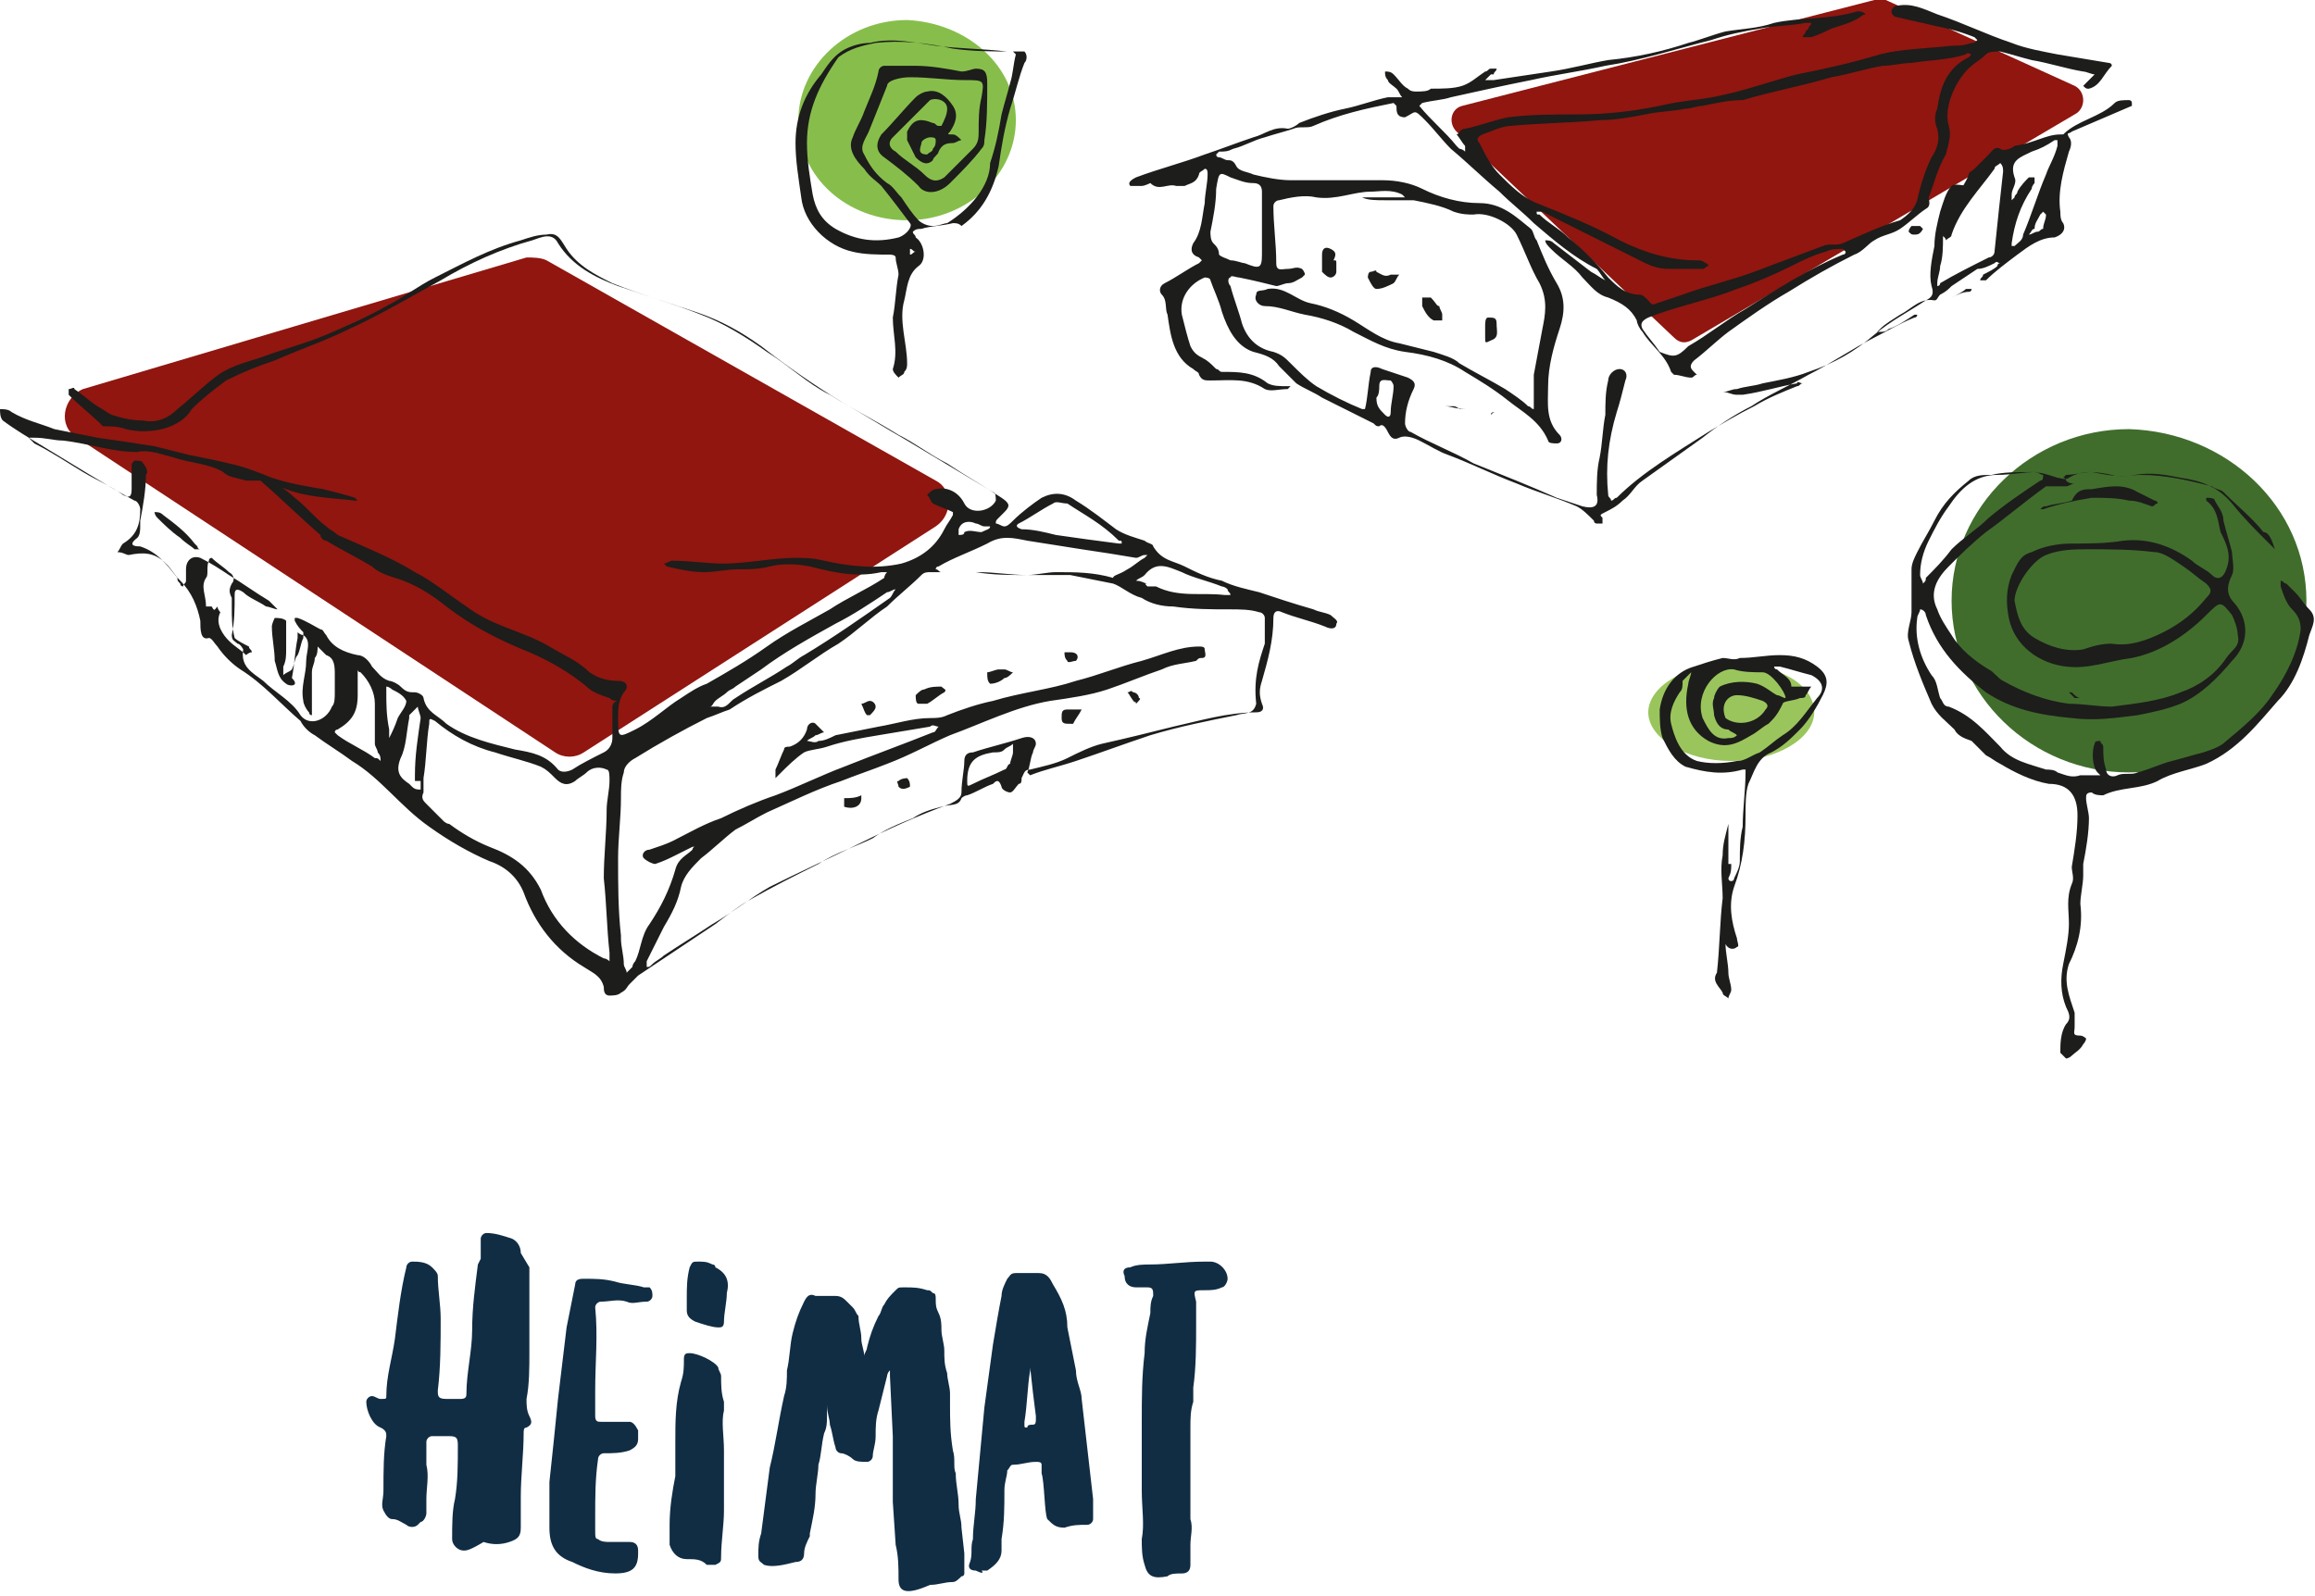 <svg version="1.1" id="Ebene_1" xmlns="http://www.w3.org/2000/svg" x="0" y="0" viewBox="0 0 80.9 55.8" xml:space="preserve"><style>.st5{fill:#1d1d1b}</style><path d="M16.2 54.2c-.2 0-.4-.2-.4-.4 0-.5 0-1 .1-1.4.1-.6.1-1.2.1-1.9 0-.3-.1-.3-.4-.3h-.5c-.1 0-.2.1-.2.2v.8c.1.4 0 .8 0 1.2v.5c0 .1-.1.3-.2.3l-.1.1c-.1.1-.3.1-.4 0-.2-.1-.3-.2-.5-.2-.1 0-.2-.1-.3-.3-.1-.2 0-.4 0-.7 0-.7 0-1.3.1-1.9 0-.1 0-.2-.2-.3-.3-.1-.5-.6-.5-.9 0-.1.1-.2.2-.2s.2.1.3.1c.2 0 .2 0 .2-.1 0-.7.2-1.3.3-2 .1-.8.2-1.7.4-2.5 0-.1.1-.2.2-.2.2 0 .5 0 .7.2.1.1.2.2.2.3 0 .5.1 1 .1 1.5 0 .8 0 1.7-.1 2.5 0 .2 0 .3.3.3h.5c.2 0 .2-.1.2-.2 0-.7.2-1.5.2-2.2 0-.8.1-1.5.2-2.3l.1-.2v-.7c0-.1.1-.2.2-.2.3 0 .6.1.9.2.2.1.3.3.3.5l.3.5v3c0 .5 0 1.1-.1 1.6 0 .2 0 .4.1.6.1.2.1.3-.1.4-.1 0-.1.1-.1.2 0 .7-.1 1.5-.1 2.2v1.1c0 .3-.1.4-.4.5-.3.1-.6.1-.9 0-.5.3-.6.3-.7.3zm3.8.4c-.6-.2-.8-.6-.8-1.2v-1.6c.1-.9.2-1.9.3-2.9.1-.8.2-1.7.3-2.5l.3-1.5c0-.2.2-.2.3-.2.4 0 .7 0 1.1.1.3.1.7.1 1 .2h.2c.1.1.1.2.1.3 0 .1-.1.2-.2.2-.3 0-.5.1-.7 0-.3-.1-.6 0-.9 0-.1 0-.2.1-.2.2.1 1 0 1.9 0 2.9v.9c0 .2.1.2.2.2h1c.1 0 .2.1.3.3v.3c0 .2-.1.3-.3.4-.3.1-.6.1-.9.1-.1 0-.2.1-.2.2-.1.7-.1 1.3-.1 2v.5c0 .2 0 .3.1.3.1.1.3.1.4.1h.7c.2 0 .3.1.3.3v.1c0 .5-.2.7-.8.7-.6 0-1.1-.2-1.5-.4zm4-.1c-.3 0-.5-.2-.6-.5v-.7c0-.6.1-1.2.2-1.7v-1.2c0-.7 0-1.4.2-2.1.1-.3.1-.5.1-.8 0-.2.1-.2.2-.2.3 0 .9.3 1 .5 0 .1.1.2.1.3 0 .3 0 .6.1.9v.3c-.1.4 0 .9 0 1.4v2.1c0 .5-.1 1.1-.1 1.6 0 .2 0 .2-.2.3h-.3c-.2-.2-.4-.2-.7-.2zm.3-8.3c-.2-.1-.3-.2-.3-.4v-.4c0-.4 0-.7.1-1.1.1-.2.1-.2.3-.2.2 0 .3 0 .5.1 0 0 .1 0 .1.1.4.2.5.5.4.9 0 .3-.1.7-.1 1 0 .2-.1.2-.2.2-.2 0-.5-.1-.8-.2zm7.1 9c0-.4 0-.8-.1-1.2l-.1-1.5v-2.3l-.1-2.1v-.2c-.1.1-.1.2-.1.2l-.3 1.2c-.1.3-.1.6-.1.9 0 .3-.1.5-.1.7 0 .1-.1.2-.2.2-.2 0-.4 0-.5-.1-.1-.1-.3-.2-.4-.2-.1 0-.2-.1-.2-.2-.1-.3-.1-.5-.2-.8 0-.2-.1-.4-.1-.7V49v.5c0 .2 0 .4-.1.6-.1.4-.1.8-.2 1.1 0 .3-.1.7-.1 1 0 .5-.1.9-.2 1.4v.1c-.1.2-.2.4-.2.6 0 .2-.1.3-.3.3-.4.1-.8.2-1.1.1-.1-.1-.2-.1-.2-.3 0-.3 0-.5.1-.8.1-.8.2-1.5.3-2.3.2-.8.3-1.6.5-2.5.1-.3.1-.6.1-.9.1-.4.1-.9.2-1.3s.2-.7.4-1.1c.1-.2.2-.3.4-.2h.7c.2 0 .3.1.4.2l.2.2c.1.1.1.2.2.3 0 .3.1.5.1.8 0 .2.1.4.1.6 0-.1.1-.2.1-.3.1-.4.2-.7.4-1.1.1-.1.1-.3.2-.4.1-.2.2-.3.4-.5.1-.1.1-.1.3-.1.3 0 .5 0 .8.1.1 0 .1 0 .2.1.1 0 .1.1.1.2 0 .2 0 .3.1.5s.1.4.1.6c0 .2.1.5.1.7 0 .3 0 .5.1.8 0 .2.1.5.1.7v.4c0 .5 0 1 .1 1.6.1.3 0 .6.1.8 0 .4.1.7.1 1.1 0 .3.1.5.1.8l.1.9v.7s0 .1-.1.1c-.1.1-.2.2-.3.2-.3 0-.5.1-.8.1-.9.4-1.1.2-1.1-.2zm2.7-.3c-.2 0-.3-.1-.2-.3.1-.3 0-.5.1-.8 0-.5.1-.9.1-1.4.1-1.1.2-2.1.3-3.2.1-.7.2-1.5.3-2.2.1-.6.2-1.2.3-1.7 0-.2.1-.4.2-.6.1-.1.1-.2.3-.2h.8c.3 0 .4.2.5.4.3.5.5.9.5 1.5l.3 1.5c0 .4.2.7.2 1 .1.9.3 2.6.4 3.5v.7c0 .1-.1.2-.2.2-.3 0-.5 0-.8.1-.3 0-.4-.1-.6-.3-.1-.2-.1-1.3-.2-1.6v-.3c0-.1-.1-.1-.2-.1-.3 0-.5.1-.8.1-.1 0-.1.1-.2.2 0 .2-.1.4-.1.7 0 .6 0 1.1-.1 1.7v.4c0 .3-.2.5-.5.7h-.2c.1.1 0 .1-.2 0zm2-5.1c.1 0 .1-.1.1-.2v-.1l-.1-.8-.1-.9v-.1.2c-.1.6-.1 1.2-.2 1.8v.1c0 .1 0 .1.1.1 0-.1.1-.1.2-.1zm3.9 4.9c-.1-.3-.1-.6-.1-.9.1-.5 0-1.1 0-1.7v-2.4c0-.8 0-1.6.1-2.4 0-.5.1-.9.2-1.4 0-.2 0-.4.1-.6 0-.2 0-.3-.2-.3h-.4c-.2 0-.4-.1-.4-.4-.1-.2 0-.3.2-.3.2-.1.5-.1.7-.1.6 0 1.2-.1 1.9-.1h.2c.3 0 .6.3.6.6 0 .1-.1.3-.2.3-.2.1-.4.1-.6.1-.4 0-.4 0-.3.4v.8c0 .7 0 1.5-.1 2.2v.5c-.1.3-.1.6-.1.9v3.2c.1.3 0 .6 0 .9v.7c0 .2-.1.3-.3.3-.2 0-.4 0-.5.1-.5.1-.7 0-.8-.4z" fill="#112d44"/><path d="M65.5 0L51.1 3.7c-.4.1-.5.6-.2.9l7.6 7.2c.2.2.4.2.6.1L72.5 4c.4-.2.4-.8 0-1l-6.6-3h-.4M19.1 9.1l13.6 7.7c.6.3.6 1.2 0 1.6l-12.3 7.9c-.3.2-.7.2-1 0l-16.7-11c-.7-.4-.5-1.4.2-1.7L18.4 9c.2 0 .5 0 .7.1" fill="#90160f"/><path d="M35.5 4.2c0 1.9-1.7 3.5-3.8 3.5-2.1 0-3.8-1.5-3.8-3.5 0-1.9 1.7-3.5 3.8-3.5 2.1.1 3.8 1.6 3.8 3.5" fill="#87be4b"/><path d="M80.6 21c0 3.3-2.8 6-6.2 6-3.4 0-6.2-2.7-6.2-6s2.8-6 6.2-6c3.4.1 6.2 2.7 6.2 6" fill="#406d2c"/><path d="M63.4 24.9c0 .9-1.3 1.7-2.9 1.7-1.6 0-2.9-.8-2.9-1.7 0-.9 1.3-1.7 2.9-1.7 1.6 0 2.9.7 2.9 1.7" fill="#9ac55c"/><path class="st5" d="M34.3 18.6s.1.1 0 0c.2-.1.3-.1.3-.2h-.2c-.1 0-.2-.1-.3-.1-.2-.1-.5-.1-.6.2v.2c.1 0 .2 0 .2-.1.2-.1.4 0 .6 0m-20.4 6.5c.1-.2.3-.4.3-.6-.1-.2-.3-.3-.5-.4 0 0-.1-.1-.2-.1v.2c0 .4 0 .8.1 1.3v.3c.1-.2.2-.4.3-.7m20.8 1.2c-.6.1-.9.3-.9 1 0 .2 0 .2.2.1.4-.2.7-.3 1.1-.5.1 0 .1-.2.2-.2 0-.1.1-.3.1-.4V26c-.1.1-.2.1-.3.2-.1.1-.2.1-.4.1m-20.2 1v-.2c0-.7.1-1.3.2-2 0-.1-.1-.3-.1-.4l-.3.3v.1c-.1.5-.1 1-.3 1.4-.2.5 0 .7.3.9l.1.1c.1.1.2.1.3.1v-.3m25.4-6.8h.3c.8.4 1.6.2 2.4.3h.2c0-.1-.1-.1-.1-.2-.1-.1-.2-.1-.2-.1-.5-.2-1-.3-1.4-.5-.5-.2-.9-.4-1.3.1-.1.1-.2.1-.3.2.2 0 .3.1.4.1-.1 0-.1 0 0 .1m-32.5.7c0 .1.1.2.1.2-.2.4.1.8.3 1 .2.2.4.3.6.5 0 0 .1-.1.2-.1 0-.1-.1-.1-.1-.2-.2-.1-.4-.2-.5-.3-.1-.4-.1-.7-.1-1.1v-.3c-.1-.2-.1-.3 0-.5.1-.1.1-.3-.1-.4-.2-.2-.4-.3-.6-.5 0 0-.1 0-.1.1-.1.2 0 .5-.1.6-.2.3 0 .6 0 1h.2c.1.2.1.1.2 0m5.6 5.1c0-.1-.1-.2-.1-.3v-1.4c0-.4-.2-.8-.5-1.1 0 0-.1 0-.1-.1v.9c0 .6-.2.9-.7 1.2 0 0-.1 0-.1.1l.1.1c.4.3.9.5 1.3.8.1 0 .1 0 .2.1 0-.1 0-.2-.1-.3m14.3-3c.2-.1.4-.3.6-.4 1-.6 2-1.3 3-2 .1-.1.1-.2.2-.3-.1 0-.2.1-.3.1-.6.4-1.2.8-1.8 1.1-.9.5-1.8 1-2.6 1.6l-.9.6c-.1.1-.2.1-.3.2-.1.1-.3.2-.4.3-.1.1-.1.2-.2.2h.3c.3.1.4-.2.6-.3.6-.4 1.2-.7 1.8-1.1m9.8-5.7c-.2 0-.4-.1-.5 0-.4.2-.8.5-1.2.7 0 0-.2.1.1.2.4 0 .8.1 1.2.2.7.1 1.4.2 2.2.3h.1c0-.1 0-.1-.1-.1-.6-.6-1.2-.9-1.8-1.3m2.1 2.3c.2-.1.4-.3.6-.4l.1-.1H40c-.1 0-.2.1-.3.1-.6-.1-1.2-.2-1.9-.3-.6-.1-1.3-.2-1.9-.3-.5-.1-.9-.2-1.4.1-.6.3-1.2.5-1.7.8-.1 0-.1.1-.1.1.1 0 .1.1.2.1h1.3c.6 0 1.1.1 1.7.1.3 0 .7-.1 1-.1.7 0 1.3 0 2 .2 0-.1.2-.1.5-.3m-23.9 8.8s.1.1.2.1c.4.3.9.6 1.4.8.8.3 1.4.7 1.8 1.5.4 1.1 1.2 1.9 2.2 2.4.1 0 .2.1.2.1v-.3c-.1-.9-.1-1.7-.2-2.6 0-.8.1-1.6.1-2.4 0-.3.1-.7.1-1 0-.2 0-.4-.1-.4-.2-.1-.5-.1-.7.1-.1.1-.3.2-.4.3-.3.2-.5.1-.7-.1-.2-.2-.3-.3-.5-.4-.5-.2-1-.3-1.6-.5-.8-.2-1.5-.6-2.1-1.1-.2-.1-.2-.1-.2.1-.1.6-.1 1.3-.2 1.9v.5c-.1.2 0 .3.1.4l.6.6m28.7-6.2v-.9c0-.1-.1-.2-.2-.2-.3-.1-.7-.1-1-.1-.7 0-1.3 0-2-.1-.4 0-.8-.1-1.1-.3-.4-.1-.7-.4-1-.5l-1.5-.3h-1.5c-.6 0-1.2 0-1.8-.1h-1.6c-.1 0-.2 0-.3.1-.4.4-.8.7-1.2 1.1-.6.4-1.1.9-1.7 1.3-.7.4-1.3.9-2 1.3-.6.3-1.2.6-1.8 1-.3.1-.5.2-.8.3-.8.4-1.7.9-2.5 1.4-.2.1-.4.3-.4.5-.1.3-.1.6-.1.9 0 .7-.1 1.4-.1 2.1 0 .9 0 1.8.1 2.7v.1c0 .3.1.6.1.9 0 .1.1.2.1.3l.2-.2s0-.1.1-.2c.2-.4.2-.9.5-1.3.4-.6.7-1.2.9-1.9.1-.4.4-.5.6-.7 0 0 0-.1.1-.1h-.1l-.6.3c-.2.1-.4.2-.7.3-.1 0-.3-.1-.4-.2-.1-.1 0-.3.2-.3.3-.1.6-.2.8-.3.6-.3 1.1-.6 1.7-.8.6-.3 1.3-.6 1.9-.8.8-.3 1.6-.7 2.4-1 1-.4 2.1-.8 3.1-1.2.1 0 .1-.1.2-.2-.1 0-.2-.1-.3 0l-1.8.3c-.6.1-1.2.2-1.8.4-.3.1-.6.1-.8.2-.3.2-.6.5-.8.7l-.2.2v-.3c.1-.2.2-.5.3-.7 0-.1.1-.1.2-.1.3-.1.5-.3.6-.6 0-.2.2-.3.3-.2l.3.3c-.1 0-.2.1-.3.1-.1.1-.2.1-.3.2.1 0 .3.1.4 0 .2 0 .4-.1.6-.2l1.5-.3c.6-.1 1.2-.3 1.8-.3.2 0 .4 0 .6-.1.5-.2 1.1-.4 1.6-.5 1-.3 2-.4 2.9-.7.8-.2 1.5-.5 2.3-.7.7-.2 1.3-.5 2-.5.1 0 .2 0 .2.1s.1.3-.1.3c-.1 0-.1 0-.2.1-.4.1-.8.1-1.2.3-.6.2-1.3.5-1.9.7-.6.2-1.3.3-2 .4-1.2.2-2.4.8-3.5 1.2-.7.3-1.4.7-2.2 1-.5.2-1.1.4-1.6.6-.9.3-1.7.7-2.6 1.1-.4.2-.7.4-1.1.6-.4.3-.8.7-1.2 1-.3.3-.6.6-.7 1-.1.5-.3.9-.6 1.4l-.6 1.2v.2c.1 0 .1 0 .2-.1s.3-.2.4-.3c.6-.4 1.1-.7 1.7-1.1.7-.4 1.3-.9 2-1.3 1-.5 2.1-1 3.1-1.5s2.1-1 3.2-1.4c.2-.1.4-.2.4-.4 0-.4.1-.8.1-1.1 0-.2.1-.3.3-.3.6-.2 1.1-.3 1.7-.5.3-.1.5 0 .5.2 0 .1-.1.2-.1.3-.1.2-.1.5-.2.7l.1.1c.5-.2 1-.3 1.6-.5.9-.3 1.7-.6 2.6-.9 1-.3 2-.5 3-.7.3-.1.6 0 .7-.4-.1-.9.1-1.5.3-2.1M1.5 15.6c-.5-.3-1-.6-1.4-.9-.1-.1-.1-.3-.1-.4.1 0 .3 0 .4.1.5.3 1 .4 1.5.6l1.5.3c.7.1 1.4.2 2 .3l1.2.3c.5.1 1 .2 1.4.3.5.1 1 .3 1.5.5.6.2 1.2.3 1.8.4.4.1.8.2 1.1.3l.1.1h-.1c-.8-.1-1.6-.1-2.4-.4-.3-.1-.5-.2-.8-.3h-.6c-.3-.1-.6-.1-.8-.3-.5-.3-1.1-.3-1.7-.5-.4-.1-.9-.3-1.3-.2-.9 0-1.7-.3-2.6-.4-.3 0-.6-.1-1-.1H1l.2.2c.6.3 1.2.7 1.7 1 .5.3 1 .5 1.4.8.2.1.3.1.3-.2v-.8c0-.1 0-.1.1-.2.1 0 .3 0 .3.1.1.1.2.3.1.4 0 .5-.1 1.1-.2 1.6v.2c0 .1 0 .3-.1.4-.4.3 0 .3.1.3.6.2.9.6 1.3 1.1 0 .1 0 .1.1.2 0 .1.1.1.1.1 0-.1.1-.1.1-.2v-.4c0-.3.2-.5.5-.4.4.2.7.4 1 .6.5.3.9.6 1.4.9l.3.3c-.1 0-.3-.1-.4-.1-.3-.2-.6-.3-.8-.5-.3-.2-.3 0-.3.1 0 .5 0 .9-.1 1.4 0 .2.1.2.2.3.1 0 .2.2.2.2-.1.6.3.8.7 1.1.4.4 1 .7 1.3 1.2.3.4.9.2 1.1-.3.1-.1.1-.3.1-.5v-.6c0-.3 0-.6-.3-.7l-.3-.3c0 .1 0 .3-.1.4 0 .2-.1.3-.1.5V25c-.1 0-.1-.1-.1-.1-.1-.1-.2-.3-.2-.4-.1-.5.1-.9.1-1.4 0-.3.2-.7-.1-.9-.1 0-.2-.1-.2-.1v.2c-.1.5-.1.9-.2 1.4.3.3-.1.3-.2.2-.3-.2-.3-.5-.4-.8 0-.4-.1-.8-.1-1.2 0-.1.1-.3.1-.3.1 0 .3 0 .4.1v1c0 .2 0 .4-.1.6v.3c.1-.1.2-.1.3-.2.1-.2.1-.4.2-.5.1-.2.1-.4.2-.6v-.2c-.1-.1-.2-.2-.3-.4v-.1h.1c.3.1.6.3.8.4.1 0 .1.1.2.2.2.4.6.6 1.1.7.2 0 .4.2.5.4.2.2.3.4.6.5.1 0 .3.1.4.2.2.2.3.2.5.2.1 0 .3.1.3.2.1.5.5.6.8.9.7.5 1.6.7 2.4.9.6.1 1.1.2 1.5.7.1.1.3.1.5 0 .3-.2.7-.4 1.1-.6.2-.1.3-.3.3-.5v-1.1c0-.1.1-.2.2-.2-.1 0-.2 0-.3-.1-.3-.1-.6-.2-.8-.4-.6-.5-1.3-.9-2-1.2-1-.4-2-.9-2.9-1.6-.5-.4-1.1-.8-1.8-1-.3-.1-.6-.2-.8-.4-.5-.3-1.1-.6-1.6-.9-.1 0-.2-.1-.2-.2-.7-.6-1.4-1.3-2.1-1.9-.1 0-.1-.1-.1-.2h.2c.4.3.8.5 1.1.8.4.3.7.7 1.1 1 .1.1.3.2.4.3.9.4 1.9.8 2.7 1.3.6.3 1.2.8 1.8 1.2.4.3.8.5 1.3.7.5.2 1.1.4 1.6.7.5.3 1 .5 1.4.9.3.2.6.3 1 .3.3 0 .4.2.2.4-.2.3-.2.6-.2.9 0 .7 0 .7.6.4.6-.3 1.1-.8 1.6-1.1.3-.2.6-.4.9-.5.7-.4 1.4-.8 2.1-1.3.7-.5 1.5-.9 2.2-1.3.6-.4 1.3-.7 1.9-1.1 0 0 0-.1.1-.2h-.2c-.9.2-1.7 0-2.5-.2-.5-.1-1-.1-1.4 0-.4.1-.7.1-1.1.1-.4 0-.8.1-1.2.1-.4 0-.9-.1-1.3-.2l-.1-.1c.1 0 .2-.1.3-.1.6 0 1.2.1 1.8.1.8 0 1.7-.2 2.5-.2.3 0 .6 0 1 .1.9.2 1.8.3 2.7.1.7-.2 1.2-.6 1.5-1.2.1-.2.2-.3.3-.5v-.1c-.2-.1-.5-.2-.7-.3-.1-.1-.1-.2-.2-.3.1-.1.2-.2.3-.2.4-.1.8.1 1 .5.2.4.9.3 1.1-.1 0-.1 0-.3-.1-.3l-3-1.8c-.7-.4-1.5-.9-2.2-1.3-1-.6-2-1.3-2.9-2-.7-.5-1.4-.9-2.3-1.2l-2.7-.9c-.8-.3-1.6-.7-2.1-1.5-.2-.4-.6-.2-.9-.1-1.1.3-2.2.8-3.2 1.4-1.1.6-2.1 1.2-3.2 1.7-.8.4-1.7.7-2.6 1.1-.6.2-1.1.4-1.7.7-.4.3-.8.6-1.2 1-.4.7-1.5.9-2.3.7-.3-.1-.5-.1-.8-.1-.4-.4-.8-.7-1.2-1.1v-.2c.1 0 .2-.1.2 0 .3.2.5.4.8.6.2.1.3.2.5.3.3.1.7.2 1.1.2.5.1.9-.1 1.2-.4.5-.4.9-.8 1.3-1.1.5-.4 1-.5 1.6-.7.8-.3 1.6-.5 2.3-.8.7-.3 1.4-.6 2.1-1 .6-.3 1.1-.7 1.7-1 1-.5 1.9-1 3-1.3.3-.1.6-.2.9-.2.4-.1.5.2.7.5.4.6 1 .9 1.6 1.2 1 .4 2.1.7 3.1 1.1.8.3 1.6.8 2.3 1.3.8.5 1.4 1.1 2.2 1.5.8.5 1.6.9 2.4 1.4.6.3 1.1.7 1.7 1 .6.4 1.3.8 1.9 1.2.3.2.3.3.1.5l-.2.2c-.1.1-.1.1-.1.2.1 0 .2.1.3.1.1 0 .2-.1.3-.2.3-.3.7-.6 1-.8.4-.2.8-.2 1.2.1.5.3 1 .7 1.4 1 .3.2.7.3 1 .4.1.1.3.1.3.2.3.5.7.5 1.1.7.4.2.8.4 1.3.5.4.2.9.3 1.3.4.6.2 1.2.4 1.9.6.2.1.4.1.6.2.1.1.3.2.2.3 0 .2-.2.2-.4.1-.5-.2-1-.3-1.5-.5-.2-.1-.3 0-.3.2 0 .8-.2 1.5-.4 2.2-.1.3-.1.5 0 .8.1.2 0 .3-.2.3-1 0-2 .3-2.9.5-.8.2-1.6.4-2.5.6-.4.1-.8.3-1.2.5-.4.2-.9.3-1.3.4-.2 0-.2.1-.3.3 0 .1 0 .2-.1.2-.1.1-.2.3-.3.3-.1 0-.3-.1-.3-.2-.1-.3-.2-.2-.3-.1-.3.1-.6.3-.9.4-.1 0-.2.1-.2.1-.1.3-.4.2-.7.3-.4.1-.7.2-1 .4-.5.2-1 .4-1.4.7-.6.3-1.3.5-1.9.9-.8.4-1.6.8-2.3 1.2-.4.2-.9.6-1.3.9l-2.7 1.8-.3.3c-.1.1-.1.2-.3.3-.1.1-.3.1-.4.1-.2 0-.2-.2-.2-.3-.1-.4-.4-.5-.7-.7-1-.6-1.7-1.5-2.1-2.6-.2-.5-.6-.9-1.2-1.1-.7-.3-1.4-.7-2.1-1.2-1-.7-1.7-1.7-2.7-2.3-.4-.3-.9-.6-1.3-.9-.2-.1-.4-.3-.5-.5-.7-.6-1.3-1.3-2.1-1.8-.3-.2-.6-.5-.8-.8-.1-.1-.2-.3-.3-.3-.3.1-.3-.3-.3-.6-.1-.5-.3-1-.7-1.4-.2-.2-.3-.4-.5-.6-.4-.4-.8-.4-1.3-.3-.1 0-.2-.1-.4-.1.1-.1.1-.2.2-.3.5-.3.6-.7.6-1.2 0-.1-.1-.3-.2-.3-1.1-.6-2.2-1.3-3.2-1.9m50.8-1.2c-.1 0-.1 0-.2.1 0-.1.1-.1.2-.1m15.9-4c.2-.1.4-.2.5-.3h.2s0 .1-.1.1c-.2 0-.4.1-.6.2m4.3 14l-.2-.2h.1c.1.1.2.2.3.2h-.2"/><path class="st5" d="M29.5 28.2v-.3c.2 0 .4 0 .6-.1v.1c0 .3-.3.4-.6.3m2.3-.7c-.2.1-.3.1-.4 0 0-.1-.1-.2 0-.2.1-.1.3-.1.3-.1.1.1.1.2.1.3m5.8-4.4c-.1 0-.3.1-.3 0-.1-.1-.1-.2-.1-.3h.2c.3 0 .3.2.2.3m14.3-11.7c0-.1 0-.3.1-.3.2 0 .3 0 .3.2 0 .3.1.5-.2.6-.2.1-.2.1-.2-.1v-.4m15-3.2c-.1 0-.1 0-.2-.1 0-.1.1-.2.1-.2h.3l.1.1c-.1.2-.2.2-.3.2m-15.7 6.1s-.1.1 0 0c-.3 0-.5-.1-.7-.1h.3c.1 0 .2.1.2.1h.2m-13.8 11c-.2 0-.3 0-.3-.2s0-.3.2-.3h.5c-.1.2-.2.3-.3.5h-.1m-7-.3h-.1c-.1-.1-.1-.2-.2-.4.1 0 .2-.1.3-.1.1 0 .2.1.2.2s-.1.2-.2.3m9.3-.4c0-.1-.1-.1 0 0-.2-.2-.2-.3-.3-.4.1 0 .1-.1.2 0 .1 0 .2.1.2.2.1 0 0 .1-.1.2m-6.8-.6c.1.1.2.1.1.2-.2.1-.4.3-.6.4h-.3c-.1 0-.1-.2-.1-.3.1-.1.2-.2.3-.2.2-.1.4-.1.6-.1m1.7-.1c-.1-.1-.1-.2-.1-.4.1 0 .3-.1.4-.1h.2c.1 0 .2.1.3.1-.1.1-.2.2-.3.2-.1.1-.3.2-.5.2m14.1-14c-.2.1-.4.2-.6.2-.1 0-.2-.2-.3-.4 0 0 0-.2.1-.2s.2-.1.2 0c.2.1.3.2.5.1h.3c-.1.1-.1.2-.2.3m-2-.7v.3c0 .1-.1.2-.2.2s-.2-.1-.3-.2v-.6c0-.2.1-.3.3-.2.2.1.2.2.1.4.1 0 .1 0 .1.1m3.6 1.5c0 .1.1.2.1.3v.2h-.3c-.2-.1-.3-.3-.4-.5v-.3h.3c.2.2.2.3.3.3m-44 8.1c-.3-.2-.6-.5-.8-.7-.1-.1-.1-.2-.1-.2.1 0 .2 0 .3.1.4.3.8.6 1.1 1l.1.1s0 .1.1.1h-.2c-.1-.1-.3-.2-.5-.4m66.8-1.7c.6-.1 1.1-.2 1.6.1l.6.3c.1 0 .1.1.1.1-.1 0-.1.1-.2.1-.3-.1-.5-.2-.8-.2-.4-.1-.9-.1-1.3-.1-.6.1-1.1.2-1.7.4h-.1c.1-.1.1-.1.2-.1.3-.1.6-.1.9-.2.2-.4.4-.4.7-.4m-12.8 8c.4.3 1.1.2 1.4-.3.1-.1.1-.2-.1-.3-.3-.1-.6-.2-.9-.2-.3 0-.6.3-.4.8m-.4-.1c0-.2-.1-.4 0-.6 0-.1.1-.3.2-.4.4-.2.9-.2 1.3-.1.3.1.5.3.7.4.1 0 .2.1.3.1 0-.2-.5-.9-.8-.9-.3 0-.7 0-1-.1-.6-.1-1.4.8-1.1 1.7.2.4.4.8.9.7.1 0 .2 0 .3-.1-.1-.1-.2-.1-.3-.2-.2 0-.4-.1-.5-.5m-1.2-.8c-.2.3-.4.7-.3 1.1.1.4.3 1.1.9 1.3.4.1.9.1 1.4 0 .3 0 .5-.2.8-.3.3-.2.5-.4.8-.6.5-.3.8-.8 1.2-1.3.3-.3.2-.6-.2-.8-.4-.1-.7-.2-1.1-.3H62s0 .1.1.1c.2.2.5.3.5.6h.7c-.1.1-.1.2-.2.3 0 .1-.1.1-.2.1-.2.1-.6.1-.6.2-.1.2-.2.4-.4.6l-.1.1c-.2.1-.4.3-.6.4-.5.3-.9.5-1.5.2-.7-.4-.9-1.1-.7-2 0-.1.1-.3.1-.4l-.3.3c0 .2 0 .3-.1.4m1.8 6c0 .2 0 .3-.1.5 0 0 0 .1.1.1 0 0 .1 0 .1-.1.1-.2.2-.4.2-.6 0-.4 0-.8.1-1.2 0-.6.1-1.3.1-1.9v-.1h-.1c-.7.2-1.3.1-2-.1-.4-.2-.6-.6-.8-1-.1-.3-.1-.7-.1-1 .1-.7.5-1.3 1.2-1.5.3-.1.6-.2 1-.3.2 0 .4.1.6 0 .5 0 .9-.1 1.4-.1.5 0 .9.1 1.3.4.4.3.4.6.2 1s-.5.9-.8 1.2c-.3.3-.6.6-1 .8-.5.2-.6.7-.8 1.1-.1.3-.1.7-.1 1.1 0 .9-.1 1.7-.4 2.5-.2.6-.1 1.2.1 1.8 0 .1.1.3 0 .3-.1.1-.3.1-.4-.1v-.1.1c0 .3.1.7.1 1 0 .2.1.4.1.6 0 .1-.1.2-.1.3-.1-.1-.2-.1-.2-.2-.1-.2-.4-.4-.2-.7.1-.9.1-1.8.2-2.6 0-.5-.1-1 0-1.5 0-.4.1-.7.2-1.1v-.1 1.5M31.8 8.9c.1 0 .1-.1.2-.1-.1 0-.1-.1-.2-.1v.2m.6-3.5c.1-.1.2-.1.2-.2.1-.1.1-.2.1-.3 0-.1-.1-.1-.2-.1s-.3.1-.3.2-.2.4.2.4m2.2.3c.2-.6.3-1.1.4-1.7.1-.4.2-.7.3-1.1.1-.3.1-.6.2-1l-.1-.1c-.7 0-1.4 0-2.1-.1-.9-.2-1.8-.3-2.7-.2-.5.1-.9.2-1.3.5-.7 1-1.1 1.9-1.1 3 0 .6.1 1.2.2 1.8.1.5.3.9.8 1.2.7.4 1.4.5 2.2.3.3-.1.5-.4.4-.5-.3-.4-.6-.8-1-1.3-.2-.2-.4-.3-.6-.6-.3-.3-.6-.7-.4-1.1.1-.3.3-.6.4-.9.2-.5.4-.9.5-1.4 0-.1.1-.2.2-.2H32c.5 0 1.1.1 1.6.2.2 0 .4-.1.5-.1.3 0 .4.1.4.5 0 .7 0 1.4-.1 2 0 .1 0 .2-.1.3-.3.4-.7.8-1.1 1.2-.4.4-.9.4-1.1.1-.4-.4-.8-.7-1.2-1-.3-.2-.3-.5-.1-.8.4-.4.8-.9 1.2-1.3.1-.1.3-.2.4-.2.4-.1.7.2.9.5.2.3.1.6-.1.9-.1.1-.1.1.1.1.1 0 .2.1.3.2-.1 0-.2.1-.3.1-.3 0-.4.1-.5.3 0 .1-.2.2-.2.3-.2.2-.4.1-.6-.1l-.3-.6v-.3c.2-.4.4-.5.9-.3.1 0 .1.1.2.1h.1c.1-.2.2-.4.2-.6 0-.3-.4-.4-.6-.3l-1.3 1.3c-.2.2-.1.4.1.5.3.3.7.5 1 .8.2.2.4.3.7.1l1-1c.2-.2.2-.4.2-.6 0-.4 0-.8.1-1.2.1-.6.1-.6-.6-.6-.6 0-1.2-.1-1.9-.1-.3 0-.8.1-.8.3l-.6 1.5c-.1.3-.4.6-.2.9.2.4.4.7.8 1 .2.1.3.3.5.5.2.3.4.6.6.8.1.1.3.2.5.2s.4-.1.5-.1c.8-.5 1.5-1.3 1.5-2.1m-1.3 2.1c-.4.1-.8.1-1.1.2-.1 0-.2 0-.3.1 0 .1.1.1.1.2.3.2.4.8.1 1-.4.3-.4.8-.5 1.2-.2.7.1 1.5.1 2.2 0 .1 0 .2-.1.3 0 .1-.1.1-.2.2-.1-.1-.2-.2-.2-.3.2-.6 0-1.2 0-1.8.1-.5.1-1 .2-1.5 0-.2-.1-.4-.1-.6 0-.1-.2-.1-.2-.1-.4 0-.9 0-1.3-.1-.9-.2-1.7-1-1.8-1.9-.1-.7-.2-1.3-.2-1.9 0-.9.3-1.7.9-2.4.2-.3.4-.6.7-.8.3-.2.7-.3 1-.3.8-.2 1.6 0 2.3.1.8.1 1.6.1 2.5.2h.6c.1.1.1.3 0 .4-.2.5-.3 1-.5 1.6-.2.7-.3 1.3-.4 2-.2.9-.6 1.6-1.3 2.1-.1-.1-.2-.1-.3-.1"/><path class="st5" d="M68.8 25.3h-.1.1m-.6-6.1c.4-.4.9-.7 1.3-1.1.6-.5 1.2-.9 1.8-1.3.1 0 .1-.1.1-.2-.1 0-.2-.1-.2-.1-.5 0-.9.1-1.4.1-.8 0-1.3.5-1.7 1.1-.3.4-.5.8-.7 1.2-.2.4-.3.8-.3 1.2 0 .1.1.2.1.3.1-.1.1-.1.1-.2.3-.3.6-.6.9-1m7.4 2.9c.6-.3 1.1-.7 1.5-1.2.2-.2.2-.3 0-.5-.3-.2-.5-.4-.8-.6-.3-.2-.7-.5-1-.5-.8-.1-1.6-.1-2.3-.1-.5 0-1 0-1.5.2s-1.1 1.1-1.1 1.6c.1.5.2 1 .7 1.3.5.3 1.1.5 1.7.4.3-.1.6-.2 1-.2.6.1 1.2-.1 1.8-.4m3.9-2.9l-.3-.3c-.4-.4-.8-.8-1.2-1.3-.5-.6-1.1-.8-1.8-.9-.5-.1-1-.2-1.6-.1-.5.1-1 0-1.5-.1-.3 0-.6.1-.9.1l-.1.1s.1 0 .1.1c.1.1.2.1.3.1-.1 0-.2.1-.3.1h-.7c-.7.5-1.4 1.1-2.1 1.6-.5.4-.9.8-1.3 1.2-.4.4-.7.9-.4 1.5.1.3.3.6.5.9.3.5.8.9 1.3 1.2.2.1.3.3.5.4.7.4 1.5.7 2.3.8.5 0 1 .1 1.5.1.8-.1 1.7-.2 2.4-.5.6-.2 1.2-.6 1.6-1.2.2-.3.5-.4.4-.8 0-.2-.1-.5-.2-.7-.4-.5-.4-.5-.9 0-.7.7-1.6 1.3-2.6 1.5-.8.1-1.5.4-2.3.3-.9-.1-1.8-.7-2-1.7-.1-.5-.1-1 .1-1.5.2-.4.3-.7.7-.8.4-.2.9-.3 1.4-.3.6 0 1.2 0 1.8-.1.9-.1 1.7.2 2.4.7.2.2.5.3.7.5.2.2.4.1.5-.2.2-.5 0-.9-.2-1.3-.1-.4-.1-.8-.5-1.1v-.1c.1 0 .3 0 .3.1.1.2.3.4.3.7.1.4.2.7.3 1.1 0 .2.1.6 0 .8-.2.4-.2.7.1 1 .5.6.5 1.4-.1 2-.5.6-1.1 1.2-1.8 1.5-.5.2-1 .3-1.5.4-.8.1-1.5.2-2.3.1-1.1-.1-2.1-.3-3-.9-.9-.7-1.7-1.5-2.1-2.7 0-.1-.1-.2-.2-.2 0 .1-.1.2-.1.3-.1.7.1 1.4.5 2 .2.2.2.5.3.8.1.1.1.3.3.3.8.3 1.3.9 1.8 1.4.4.5 1 .6 1.6.8.1 0 .3 0 .4.1.3.1.5.2.8.1h.7l-.1-.1c-.2-.2-.2-.8-.1-1 0-.1.1-.1.2-.1 0 .1.1.1.1.2 0 .3 0 .5.1.8 0 .2.2.3.4.2.2-.1.5 0 .7-.1.4-.1.8-.3 1.2-.4.4-.1.7-.2 1.1-.3.3-.1.6-.2.8-.4.6-.5 1.2-1 1.6-1.6.5-.7.9-1.5 1-2.3 0-.3-.1-.5-.3-.7-.2-.2-.3-.5-.4-.8v-.2c.1 0 .1.1.2.1l.3.3c.2.2.3.4.5.6.3.3.1.6 0 .9-.2.8-.5 1.7-1.1 2.3-.7.8-1.4 1.7-2.5 2.2-.5.2-1.2.3-1.7.6-.6.3-1.3.2-1.9.5-.1 0-.3 0-.4-.1-.2 0-.2.1-.2.2 0 .2.1.5.1.7 0 .5-.1 1.1-.2 1.6v.4c0 .3-.1.7-.1 1 .1.8-.1 1.5-.4 2.1-.2.6 0 1.1.2 1.7v.5c0 .2-.1.3.2.3.1 0 .2.1.2.1 0 .1-.1.2-.1.2-.1.2-.3.3-.4.4-.1.1-.2.1-.2.1l-.2-.2c0-.3 0-.7.2-1 .2-.2.1-.4 0-.6-.2-.5-.2-1-.1-1.5s.2-1 .2-1.4c0-.5-.1-.9.1-1.4.1-.2 0-.4 0-.6.1-.6.2-1.2.2-1.8 0-.7-.3-1.1-1-1.1-.6-.1-1.2-.4-1.7-.7-.2-.1-.3-.2-.5-.3l-.3-.3-.2-.2c-.3-.1-.5-.2-.6-.4-.3-.3-.6-.5-.8-.9-.3-.7-.6-1.4-.8-2.2-.1-.3.1-.7.1-1v-1.5c0-.2.1-.4.2-.6.2-.4.4-.7.6-1.1.3-.6.7-1 1.2-1.4.2-.2.5-.2.8-.2.4-.1.9-.1 1.4-.1.3 0 .6.1.9.2.1 0 .3.1.4 0 .5-.3 1-.2 1.5-.1.3.1.7 0 1 0 .9 0 1.7.2 2.5.4.1.1.3.1.4.2.5.5 1 .9 1.4 1.4.2 0 .3.3.4.6M71.4 8c0-.2.1-.3.1-.5l-.1-.1-.1.1c-.1.2-.2.3-.2.5-.1 0-.1.1-.2.2.1 0 .2-.1.3-.1.1 0 .1-.1.2-.1m-23.2 5.5c0 .1 0 .3-.1.4 0 .3.1.4.3.6.1.1.2.1.2-.1 0-.3.1-.6.1-.9 0-.1-.1-.2-.1-.2-.2 0-.4-.1-.4.2M71 5.3c-.4.2-.8.3-.6.9.1.2-.1.4-.1.6V7l.1-.1c0-.1.1-.1.1-.2.1-.2.3-.4.4-.5h.2v.2s-.1.1-.1.2c-.4.6-.6 1.2-.7 1.9v.1h.1c.1-.1.3-.2.3-.4.3-.7.5-1.4.8-2.1.1-.3.3-.6.4-1v-.2h-.1c-.3.2-.5.3-.8.4M43 9.1c.2 0 .4.1.5.1.5.2.6.2.6-.3V6.7c0-.2-.1-.3-.3-.3-.3 0-.5-.1-.8-.2-.4-.2-.4-.2-.5.4 0 .5-.1 1-.2 1.5 0 .1 0 .3.1.4.1.1.2.2.2.4.1.1.2.1.4.2m16 3c.7-.4 1.3-.9 2-1.3 1.1-.7 2.2-1.4 3.4-1.9.1 0 .1-.1.1-.1l-.1-.1c-.2 0-.4 0-.6.1-.4.1-.8.3-1.2.5-.6.3-1.3.6-1.9.8-1 .4-2.1.6-3.1 1-.2.1-.3.2-.2.4.2.3.4.5.6.8.5.2.6.2 1-.2m.5-8.4c-.2 0-.4.1-.6.1-.5.1-1 .1-1.4.2-.5.1-1.1.2-1.6.2-1 .1-2.1.1-3.1.2-.3 0-.7.2-1 .3-.2.1-.2.2-.1.3.2.4.4.8.7 1.1.4.4.8.8 1.3 1 1 .4 2 .8 2.9 1.3.8.4 1.7.7 2.7.7.1 0 .2 0 .3.1.1 0 .1.1.1.1-.1 0-.1.1-.2.1h-1.2c-.3 0-.6-.1-.8-.2L55.1 8l-1.2-.6h-.2c0 .1 0 .1.1.1.3.3.7.5 1 .8.5.4 1 .9 1.4 1.4.3.3.6.6 1.1.6.1 0 .2.1.3.2.1.1.1.2.3.1l.9-.3c.8-.3 1.7-.5 2.5-.8l2.4-.9c.2-.1.5 0 .7-.1.7-.3 1.3-.6 2-.8.3-.2.5-.4.6-.7.1-.5.3-1.1.5-1.5.2-.3.3-.6.2-1-.1-.2-.1-.5 0-.7.1-.7.3-1.4 1.1-1.8l.1-.1c-.1 0-.1-.1-.2 0-.6.2-1.3.2-1.9.3-.3 0-.7.1-1 .1-.6.1-1.2.3-1.8.4-1 .3-2.1.5-3.1.8-.5 0-.9.1-1.4.2m-10.4.4c-.3 0-.3-.2-.3-.4l-.1-.1c-1 .2-1.9.4-2.8.8-.2.1-.5 0-.7.1-.3.1-.7.2-1 .3-.4.1-.7.3-1.1.4-.2.1-.3.1-.5.1l-.1.1s0 .1.1.1.2.1.3.1c.1 0 .2 0 .3.2.1.2.4.2.6.3.4.1.9.2 1.3.2h3.2c.5 0 1 .1 1.4.3.6.3 1.3.5 2 .5.8 0 1.3.5 1.8.9.1.1.1.3.2.4.2.5.4 1 .7 1.5.3.5.3 1 .1 1.6-.2.6-.4 1.3-.4 2 0 .6-.1 1.2.4 1.7.1.1.1.3-.1.3-.1 0-.3 0-.3-.1-.3-.7-.9-1-1.4-1.4-.5-.4-1-.7-1.5-1-.6-.4-1.3-.6-2.1-.7-.7-.1-1.2-.4-1.8-.7-.5-.3-1.1-.5-1.7-.6-.5-.1-.9-.3-1.4-.3-.2 0-.4-.2-.3-.4 0-.2.2-.1.4-.2.6-.1 1 .4 1.5.5.5.1 1 .3 1.5.6s1 .7 1.6.8l1.2.3c.3.1.7.2.9.4.5.3 1.1.6 1.6.9.3.2.6.4.8.6.1 0 .1.1.2.1v-1.2c.1-.5.2-1.1.3-1.6.1-.5.2-1-.1-1.6-.3-.5-.5-1.1-.8-1.7-.2-.4-1-.8-1.5-.7-.2 0-.4 0-.7-.1-.4-.2-.9-.3-1.4-.4h-1c-.3 0-.6 0-.8-.1h-.1 1.6l-.1-.1c-.4-.2-.8-.1-1.1-.1-.6 0-1.2.3-1.9.2-.4-.1-.9 0-1.3.1-.1 0-.2.1-.2.2 0 .7.1 1.3.1 2 0 .3.2.2.4.2s.3-.1.5 0c0 0 .1.1.1.2l-.1.1c-.2.1-.3.2-.5.2-.1 0-.3.1-.4.1-.4-.1-.8-.2-1.3-.3-.1 0-.3-.1-.3 0-.1 0-.1.2 0 .3.1.4.3.9.4 1.3.2.6.6.9 1.1 1 .3.1.4.2.6.4.3.3.6.6.9.8.5.3 1.1.6 1.6.8h.1c.1-.4.1-.8.2-1.3 0-.2.2-.2.4-.1l.9.3c.2.1.3.2.2.4-.2.4-.3.8-.3 1.2 0 .1.1.3.2.3.7.4 1.5.7 2.2 1.1 1 .4 2 .8 2.9 1.2l.9.3c.4.1.6 0 .5-.4 0-.4 0-.9.1-1.3.1-.5.1-1 .2-1.5 0-.4 0-.8.1-1.2 0-.2.2-.4.4-.4s.3.2.2.4c-.1.4-.2.8-.3 1.1-.3 1-.4 1.9-.3 2.9 0 .1.1.1.1.2.1 0 .1-.1.2-.1.9-.9 2.1-1.6 3.2-2.3.5-.3 1-.6 1.6-.9.5-.3 1-.5 1.5-.7.1 0 .1-.1.2-.1-.1 0-.2-.1-.2 0-.6.1-1.2.3-1.9.4h-.2c-.2 0-.3-.1-.5-.1.2 0 .3-.1.5-.1.3-.1.6-.1.9-.2.5-.1 1.1-.2 1.6-.4.9-.3 1.6-.7 2.3-1.3.6-.5 1.2-.8 1.8-1.2.2-.1.3-.2.2-.5-.1-.4 0-.9.1-1.4 0-.4.1-.8.2-1.2.1-.3.2-.7.4-.9.1-.1.4 0 .7 0 0 0 0 .1-.1.1-.6.4-.8 1-.9 1.7 0 .3 0 .7-.1 1 0 .2-.1.4-.1.6v.1s.1 0 .1-.1c.5-.3 1.1-.6 1.7-.9.1 0 .2-.1.2-.2.1-1 .2-1.9.3-2.8 0-.1 0-.2-.1-.3-.1.1-.2.1-.2.2-.5.7-1.2 1.4-1.5 2.3 0 .1-.1.1-.2.2 0-.1-.1-.1-.1-.2-.1-.5.3-.9.5-1.3.1-.3.3-.5.4-.8 0-.1.1-.1.2-.2l.5-.5c.1-.1.2-.3.4-.2.1.1.4 0 .5-.1.7-.1 1.1-.4 1.6-.4h.1c.5-.5 1.3-.6 1.8-1.1.1-.1.3-.1.5-.1 0 0 .1 0 .1.1v.1l-2.1.9c-.1.1-.2 0-.1.2.1.1.1.3 0 .5-.2.7-.4 1.4-.3 2.1 0 .1 0 .3.1.4.1.2 0 .4-.3.5-.5 0-.9.3-1.3.6s-.8.6-1.1.9h-.2c0-.1.1-.1.1-.2.2-.1.4-.2.5-.3 0 0 0-.1.1-.1-.1 0-.1-.1-.2 0-.2.1-.4.2-.6.2l-.9.6c-.1.1-.2.2-.4.3-.1.1-.1.2-.2.2-.5-.1-.8.3-1.2.5-.3.2-.5.3-.7.5l-.1.1h.1c.1 0 .2 0 .3-.1.3-.1.6-.3.9-.5h.1s0 .1-.1.1c-.5.2-1 .5-1.4.7-.8.4-1.5.9-2.3 1.3-.7.4-1.4.7-2 1.1-.6.3-1.2.7-1.7 1.1l-2.1 1.5c-.3.2-.4.5-.7.7-.2.2-.4.3-.6.4-.2.1-.2.1-.1.2v.2h-.2c-.1 0-.1-.1-.1-.1-.2-.2-.4-.4-.6-.5-.7-.3-1.4-.5-2.1-.8-.8-.3-1.6-.7-2.4-1-.3-.1-.6-.3-1-.5-.2-.1-.5-.2-.7-.1-.2.1-.3 0-.4-.2-.1-.2-.2-.3-.3-.2-.1 0-.1 0-.2-.1l-1.8-.9c-.3-.2-.6-.3-.9-.5l-.6-.6c-.2-.3-.5-.4-.9-.5-.6-.2-.9-.8-1.1-1.4-.1-.4-.3-.8-.4-1.1 0-.1-.2-.1-.2-.1-.5.2-.9.7-.8 1.3.1.4.2.8.3 1.1.1.2.2.3.4.4.2.1.3.2.5.4.1 0 .1.1.2.1.6 0 1.1 0 1.6.4.2.1.4.1.7.1h.1l-.1.1c-.3 0-.6.1-.8 0-.6-.4-1.2-.3-1.9-.3-.2 0-.3 0-.4-.2 0-.1-.1-.1-.2-.2-.7-.4-.8-1.2-.9-1.9-.1-.2 0-.5-.2-.7-.1-.1-.1-.3.1-.4.4-.2.8-.5 1.2-.7l.1-.1-.1-.1c-.3-.1-.3-.3-.2-.5.3-.4.3-.9.4-1.4 0-.3.1-.7.1-1 0-.1 0-.2-.1-.2-.1.1-.2.1-.2.2-.1.3-.3.3-.5.4h-.3c-.3-.1-.6.2-.9-.1 0 0-.2.1-.3.1h-.4c-.1-.1 0-.2.2-.3.8-.3 1.6-.5 2.4-.8.6-.2 1.1-.4 1.7-.6.4-.1.7-.4 1.2-.3.1 0 .3-.1.4-.2.5-.2 1.1-.4 1.6-.5.5-.1 1-.3 1.5-.4h.5c-.1-.1-.1-.2-.2-.3-.1-.1-.3-.2-.3-.3-.1-.1-.1-.2-.1-.3.1 0 .2 0 .3.1.2.2.3.4.5.5.1.1.2.1.3.1.2 0 .4 0 .5-.1.4 0 .8 0 1.1-.1.3-.1.5-.3.8-.5.1 0 .1-.1.2-.1h.2c0 .1-.1.1-.1.2h-.1l-.2.2h.3c.7-.1 1.3-.2 2-.3.7-.1 1.4-.3 2-.4 1-.1 1.9-.3 2.8-.6.4-.1.9-.3 1.3-.4.6-.1 1.1-.1 1.7-.3.9-.2 1.9-.1 2.9-.4.1 0 .2 0 .3.1-.1 0-.2.1-.2.1-.3.2-.7.3-1 .4-.2.1-.4.2-.7.3H63c0-.1.1-.1.1-.2l.1-.1c0-.1.1-.1.1-.2h-.2c-.5.1-1.1.1-1.6.2-.6.1-1.1.2-1.7.4-1.2.3-2.4.7-3.7.9-.9.2-1.7.3-2.6.5-1 .2-1.9.4-2.8.6-.3.1-.6.1-1 .2l-.1.1c.4.5.9.9 1.3 1.4l.1.1s.1 0 .2.1v-.2c-.1-.1-.2-.3-.3-.4.1 0 .1-.2.3-.2.5-.1 1-.3 1.5-.4.8-.1 1.6-.1 2.4-.1 1 0 1.9-.1 2.9-.3.8-.2 1.5-.2 2.3-.4.9-.2 1.7-.5 2.5-.7 1-.2 1.9-.4 2.9-.7.8-.2 1.6-.2 2.5-.3.2 0 .4 0 .7-.1.1 0 .1 0 .2-.1l-.1-.1c-.5-.2-.9-.3-1.4-.4-.4-.1-.9-.2-1.3-.3-.1 0-.2-.1-.2-.2s.1-.2.2-.2c.5-.1.9.1 1.4.3.9.3 1.7.7 2.6 1 .5.2 1.1.3 1.6.4l1.8.3s.1 0 .1.1c-.3.3-.4.7-.8.8-.1 0-.1 0-.2-.1l.1-.1.3-.3c-.1 0-.3-.1-.4-.1-.6-.1-1.2-.3-1.8-.4-.4-.1-.7-.2-1.1-.3-.2 0-.4 0-.5.1-.2.2-.4.3-.5.4-.5.4-1 1.4-.8 2.1.1.3 0 .6-.1 1-.3.5-.4 1-.6 1.5 0 .1.1.3-.1.4-.3.2-.6.5-.9.7-.3.2-.6.2-.9.4-.2.1-.4.4-.7.5-.8.4-1.5.8-2.3 1.3-.7.4-1.4.9-2.1 1.4-.4.3-.8.7-1.2 1-.2.2-.1.3 0 .4l.1.1c-.1 0-.1.1-.2.1-.2 0-.4-.1-.6-.1l-.1-.1c-.2-.6-.7-.9-1-1.4-.1-.1-.2-.3-.2-.4-.2-.4-.5-.6-1-.8-.4-.1-.6-.4-.9-.7-.3-.4-.7-.6-1.1-1-.1-.1-.2-.2-.2-.3.1 0 .2 0 .3.1.4.3.9.7 1.3 1 .2.1.3.2.5.3-.1-.1-.2-.3-.3-.4-.8-.4-1.5-1-2.2-1.6-.4-.4-.8-.7-1.2-1.1-.6-.5-1.1-1-1.7-1.5-.3-.3-.6-.7-.9-1-.4-.4-.3-.3-.7-.1"/></svg>